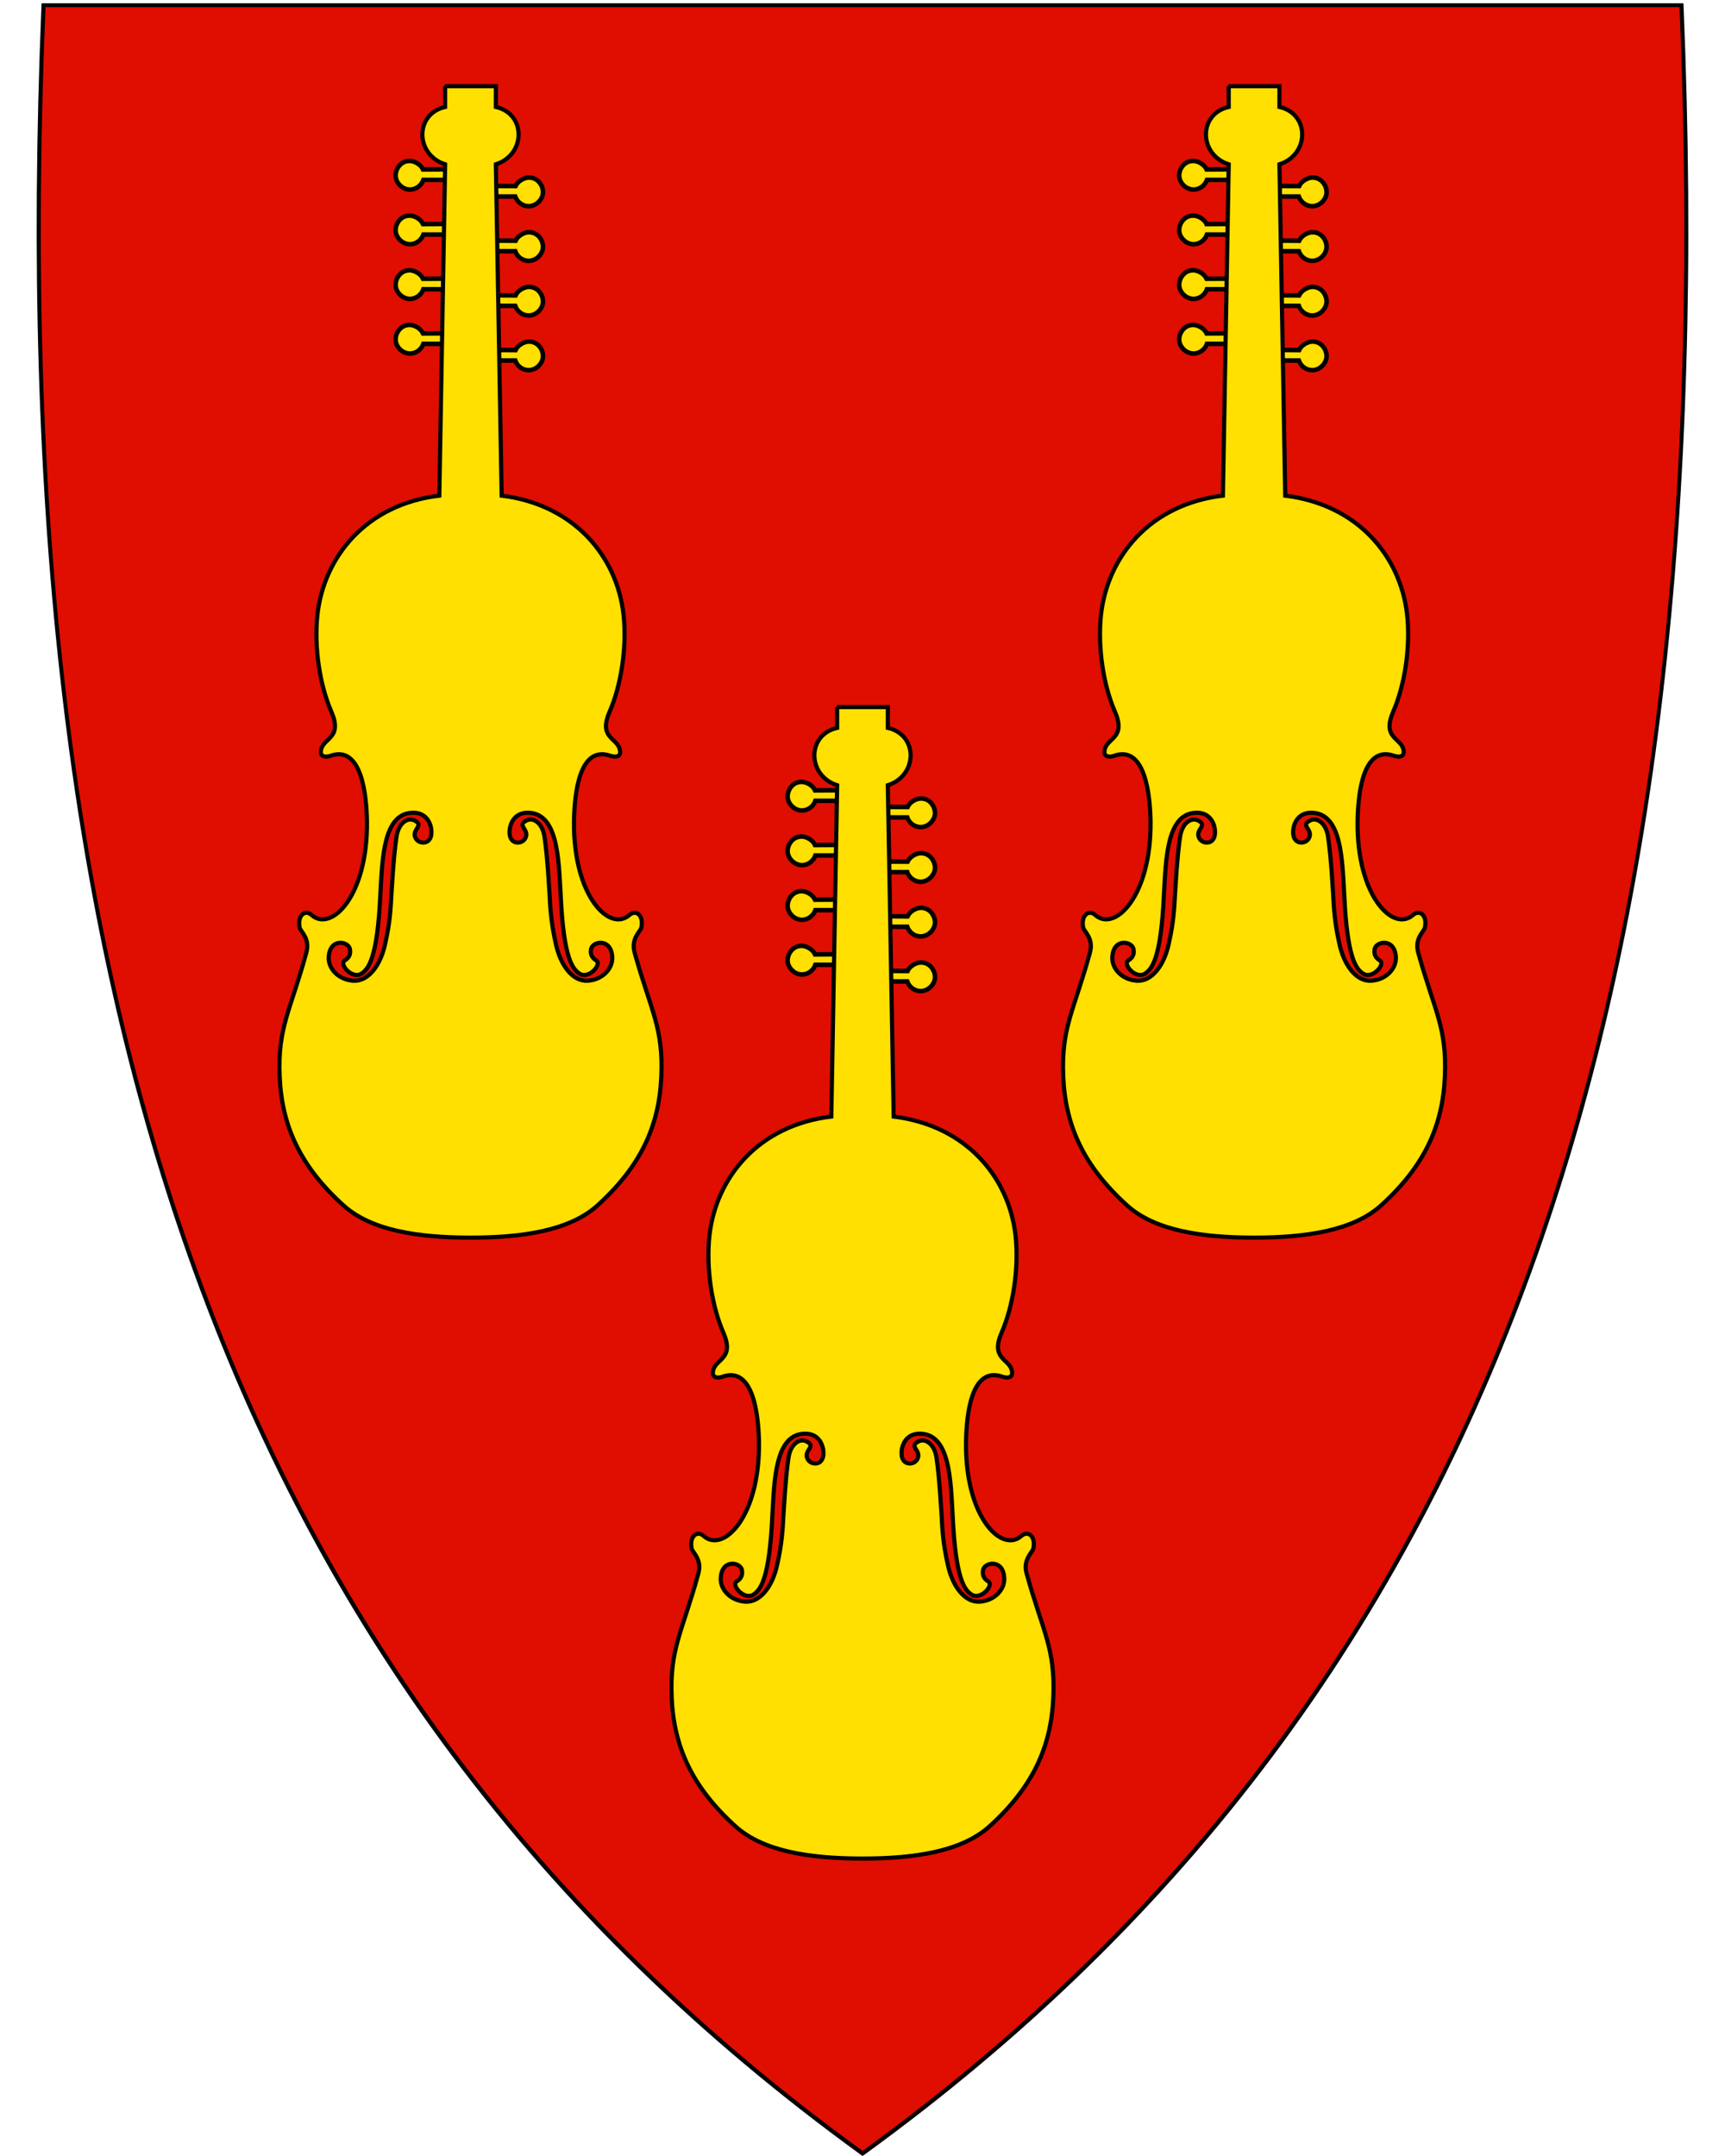 <?xml version="1.0" encoding="UTF-8" standalone="no"?>
<svg
   xmlns:dc="http://purl.org/dc/elements/1.1/"
   xmlns:cc="http://creativecommons.org/ns#"
   xmlns:rdf="http://www.w3.org/1999/02/22-rdf-syntax-ns#"
   xmlns:svg="http://www.w3.org/2000/svg"
   xmlns="http://www.w3.org/2000/svg"
   xml:space="preserve"
   enable-background="new 30.5 31.5 412 533"
   viewBox="30.5 31.5 400 500"
   height="500"
   width="400"
   y="0"
   x="0"
   version="1.1"
   id="svg2"><defs
     id="defs6" /><path
     d="M 230.45,531.13 C 156.13,477.21 105.19,409.11 74.71,322.97 47.07,244.87 35.98,150.22 40.8,33.62 l 0.02,-0.46 379.82,0 0.02,0.46 c 4.81,116.6 -6.28,211.24 -33.91,289.35 -30.48,86.14 -81.42,154.24 -155.74,208.16 l -0.28,0.2 -0.28,-0.2 z"
     id="path8"
     style="fill:#e00e00;fill-opacity:1" /><path
     d="m 133.719,51.482 0,4.82 c -7.134,1.639 -6.941,11.086 0,13.304 l -1.35,76.833 c -16.967,2.024 -26.704,14.171 -28.246,27.475 -0.868,7.712 0.578,16.581 3.181,22.558 2.699,6.17 -1.639,6.073 -2.314,8.773 -0.482,1.832 1.06,1.928 2.121,1.542 7.23,-2.603 8.387,9.062 8.483,15.232 0.193,17.256 -8.291,25.74 -12.822,21.691 -1.446,-1.35 -3.374,0 -2.796,2.892 0.193,0.964 2.506,2.506 1.542,5.881 -3.663,13.4 -6.652,17.256 -6.17,28.632 0.482,11.568 4.82,20.919 14.846,29.981 6.459,5.784 17.256,7.423 29.403,7.423 12.147,0 22.944,-1.639 29.403,-7.423 10.026,-9.062 14.364,-18.413 14.846,-29.981 0.482,-11.376 -2.41,-15.135 -6.17,-28.632 -0.964,-3.374 1.35,-4.917 1.542,-5.881 0.578,-2.892 -1.253,-4.242 -2.796,-2.892 -4.531,4.049 -13.014,-4.338 -12.822,-21.691 0.097,-6.266 1.157,-17.835 8.483,-15.232 1.157,0.386 2.603,0.289 2.121,-1.542 -0.675,-2.699 -5.013,-2.603 -2.314,-8.773 2.603,-5.977 4.049,-14.846 3.181,-22.558 -1.542,-13.304 -11.279,-25.354 -28.246,-27.475 L 145.481,69.606 c 6.941,-2.217 7.134,-11.665 0,-13.304 l 0,-4.82 c -3.856,0 -7.809,0 -11.761,0 z"
     style="fill:#aa0000;fill-opacity:1;stroke:none"
     id="path4347" /><path
     d="m 315.419,51.482 0,4.82 c -7.134,1.639 -6.941,11.086 0,13.304 l -1.35,76.833 c -16.967,2.024 -26.704,14.171 -28.246,27.475 -0.868,7.712 0.578,16.581 3.181,22.558 2.699,6.17 -1.639,6.073 -2.314,8.773 -0.482,1.832 1.06,1.928 2.121,1.542 7.23,-2.603 8.387,9.062 8.483,15.232 0.193,17.256 -8.291,25.74 -12.822,21.691 -1.446,-1.35 -3.374,0 -2.796,2.892 0.193,0.964 2.506,2.506 1.542,5.881 -3.663,13.4 -6.652,17.256 -6.17,28.632 0.482,11.568 4.82,20.919 14.846,29.981 6.459,5.784 17.256,7.423 29.403,7.423 12.147,0 22.944,-1.639 29.403,-7.423 10.026,-9.062 14.364,-18.413 14.846,-29.981 0.482,-11.376 -2.41,-15.135 -6.17,-28.632 -0.964,-3.374 1.35,-4.917 1.542,-5.881 0.578,-2.892 -1.253,-4.242 -2.796,-2.892 -4.531,4.049 -13.014,-4.338 -12.822,-21.691 0.097,-6.266 1.157,-17.835 8.483,-15.232 1.157,0.386 2.603,0.289 2.121,-1.542 -0.675,-2.699 -5.013,-2.603 -2.314,-8.773 2.603,-5.977 4.049,-14.846 3.181,-22.558 -1.542,-13.304 -11.279,-25.354 -28.246,-27.475 L 327.277,69.702 c 6.941,-2.217 7.134,-11.665 0,-13.304 l 0,-4.917 c -3.953,0 -7.905,0 -11.858,0 z"
     style="fill:#ff0000;fill-opacity:1;stroke:none"
     id="path4377" /><path
     d="M 419.96,33.21 C 429.03,252.66 383.71,419.16 230.51,530.31 146.04,469.02 94.36,390.9 66.52,296.34 64.43,289.25 62.48,282.07 60.65,274.8 49.2,229.11 42.88,179.78 40.77,126.86 39.57,96.8 39.72,65.58 41.06,33.21 l 189.45,0 189.45,0 m 0.92,-0.95 -0.92,0 -189.45,0 -189.45,0 -0.92,0 -0.04,0.92 c -4.82,116.66 6.28,211.36 33.93,289.52 30.51,86.24 81.51,154.41 155.91,208.39 l 0.56,0.41 0.56,-0.41 C 305.46,477.11 356.46,408.94 386.97,322.7 414.62,244.54 425.72,149.84 420.9,33.18 l -0.04,-0.92 0,0 z"
     id="path10" /><path
     d="m 227.511,217.224 -7.944,-0.003 c -0.555,1.601 -2.273,2.549 -3.831,2.154 -1.624,-0.41 -2.536,-1.858 -2.599,-2.975 -0.102,-1.709 1.234,-3.716 3.448,-3.57 0.961,0.063 2.392,0.801 2.914,1.968 l 7.913,-0.046"
     id="path4650"
     style="fill:#ffe000;fill-opacity:1;fill-rule:evenodd;stroke:#000000;stroke-width:1.056;stroke-miterlimit:4;stroke-dasharray:none" /><path
     style="fill:#ffe000;fill-opacity:1;fill-rule:evenodd;stroke:#000000;stroke-width:1.056;stroke-miterlimit:4;stroke-dasharray:none"
     id="path4675"
     d="m 227.511,229.901 -7.944,-0.003 c -0.555,1.601 -2.273,2.549 -3.831,2.154 -1.624,-0.41 -2.536,-1.858 -2.599,-2.975 -0.102,-1.709 1.234,-3.716 3.448,-3.57 0.961,0.063 2.392,0.802 2.914,1.968 l 7.913,-0.046" /><path
     d="m 227.511,242.578 -7.944,-0.003 c -0.555,1.601 -2.273,2.549 -3.831,2.154 -1.624,-0.41 -2.536,-1.858 -2.599,-2.975 -0.102,-1.709 1.234,-3.716 3.448,-3.57 0.961,0.063 2.392,0.801 2.914,1.968 l 7.913,-0.046"
     id="path4677"
     style="fill:#ffe000;fill-opacity:1;fill-rule:evenodd;stroke:#000000;stroke-width:1.056;stroke-miterlimit:4;stroke-dasharray:none" /><path
     style="fill:#ffe000;fill-opacity:1;fill-rule:evenodd;stroke:#000000;stroke-width:1.056;stroke-miterlimit:4;stroke-dasharray:none"
     id="path4679"
     d="m 232.935,259.111 7.944,-0.003 c 0.555,1.601 2.273,2.549 3.831,2.154 1.624,-0.41 2.536,-1.858 2.599,-2.975 0.102,-1.709 -1.234,-3.716 -3.448,-3.57 -0.961,0.063 -2.392,0.801 -2.914,1.968 l -7.913,-0.046" /><path
     d="m 232.935,246.434 7.944,-0.003 c 0.555,1.601 2.273,2.549 3.831,2.154 1.624,-0.41 2.536,-1.858 2.599,-2.975 0.102,-1.709 -1.234,-3.716 -3.448,-3.57 -0.961,0.063 -2.392,0.801 -2.914,1.968 l -7.913,-0.046"
     id="path4681"
     style="fill:#ffe000;fill-opacity:1;fill-rule:evenodd;stroke:#000000;stroke-width:1.056;stroke-miterlimit:4;stroke-dasharray:none" /><path
     style="fill:#ffe000;fill-opacity:1;fill-rule:evenodd;stroke:#000000;stroke-width:1.056;stroke-miterlimit:4;stroke-dasharray:none"
     id="path4683"
     d="m 232.935,233.757 7.944,-0.003 c 0.555,1.601 2.273,2.549 3.831,2.154 1.624,-0.41 2.536,-1.858 2.599,-2.975 0.102,-1.709 -1.234,-3.716 -3.448,-3.57 -0.961,0.063 -2.392,0.802 -2.914,1.968 l -7.913,-0.046" /><path
     d="m 232.935,221.08 7.944,-0.003 c 0.555,1.601 2.273,2.549 3.831,2.154 1.624,-0.41 2.536,-1.858 2.599,-2.975 0.102,-1.709 -1.234,-3.716 -3.448,-3.57 -0.961,0.063 -2.392,0.801 -2.914,1.968 l -7.913,-0.046"
     id="path4685"
     style="fill:#ffe000;fill-opacity:1;fill-rule:evenodd;stroke:#000000;stroke-width:1.056;stroke-miterlimit:4;stroke-dasharray:none" /><path
     style="fill:#ffe000;fill-opacity:1;fill-rule:evenodd;stroke:#000000;stroke-width:1.056;stroke-miterlimit:4;stroke-dasharray:none"
     id="path4687"
     d="m 227.511,255.255 -7.944,-0.003 c -0.555,1.601 -2.273,2.549 -3.831,2.154 -1.624,-0.41 -2.536,-1.858 -2.599,-2.975 -0.102,-1.709 1.234,-3.716 3.448,-3.57 0.961,0.063 2.392,0.801 2.914,1.968 l 7.913,-0.046" /><path
     d="m 224.619,195.482 0,4.82 c -7.134,1.639 -6.941,11.086 0,13.304 l -1.35,76.833 c -16.967,2.024 -26.704,14.171 -28.246,27.475 -0.868,7.712 0.578,16.581 3.181,22.558 2.699,6.17 -1.639,6.073 -2.314,8.773 -0.482,1.832 1.06,1.928 2.121,1.542 7.23,-2.603 8.387,9.062 8.483,15.232 0.193,17.256 -8.291,25.74 -12.822,21.691 -1.446,-1.35 -3.374,0 -2.796,2.892 0.193,0.964 2.506,2.506 1.542,5.881 -3.663,13.4 -6.652,17.256 -6.17,28.632 0.482,11.568 4.82,20.919 14.846,29.981 6.459,5.784 17.256,7.423 29.403,7.423 12.147,0 22.944,-1.639 29.403,-7.423 10.026,-9.062 14.364,-18.413 14.846,-29.981 0.482,-11.376 -2.41,-15.135 -6.17,-28.632 -0.964,-3.374 1.35,-4.917 1.542,-5.881 0.578,-2.892 -1.253,-4.242 -2.796,-2.892 -4.531,4.049 -13.014,-4.338 -12.822,-21.691 0.097,-6.266 1.157,-17.835 8.483,-15.232 1.157,0.386 2.603,0.289 2.121,-1.542 -0.675,-2.699 -5.013,-2.603 -2.314,-8.773 2.603,-5.977 4.049,-14.846 3.181,-22.558 -1.542,-13.304 -11.279,-25.354 -28.246,-27.475 l -1.35,-76.833 c 6.941,-2.217 7.134,-11.665 0,-13.304 l 0,-4.82 c -3.953,0 -7.905,0 -11.858,0 z"
     style="fill:#ffe000;fill-opacity:1;stroke:#000000;stroke-width:0.964;stroke-opacity:1"
     id="path4317" /><path
     d="m 217.582,365.826 c 2.314,1.157 -0.868,2.024 0.193,4.049 0.771,1.542 3.856,1.639 3.663,-1.639 -0.097,-1.928 -1.253,-4.145 -3.953,-4.242 -7.327,-0.289 -7.423,10.797 -7.905,19.281 -0.675,14.268 -2.699,16.87 -4.242,17.931 -2.217,1.639 -5.495,-2.217 -3.953,-2.989 0.578,-0.386 1.446,-1.06 1.157,-2.603 -0.289,-1.832 -4.724,-2.699 -4.917,1.928 -0.097,2.603 2.217,5.109 5.591,5.399 3.567,0.289 6.459,-3.567 7.519,-8.676 1.06,-4.724 1.253,-7.809 1.446,-11.665 0.482,-8.098 0.868,-10.99 1.157,-13.014 0.482,-3.374 2.699,-4.531 4.049,-3.856 z"
     style="fill:#e00e00;fill-opacity:1;stroke:#000000;stroke-width:0.964;stroke-opacity:1"
     id="path4319" /><path
     d="m 243.418,365.826 c -2.314,1.157 0.868,2.024 -0.193,4.049 -0.771,1.542 -3.856,1.639 -3.663,-1.639 0.097,-1.928 1.253,-4.145 3.953,-4.242 7.327,-0.289 7.423,10.797 7.905,19.281 0.675,14.268 2.699,16.87 4.242,17.931 2.217,1.639 5.495,-2.217 3.953,-2.989 -0.578,-0.386 -1.446,-1.06 -1.157,-2.603 0.289,-1.832 4.724,-2.699 4.917,1.928 0.097,2.603 -2.217,5.109 -5.591,5.399 -3.567,0.289 -6.459,-3.567 -7.519,-8.676 -1.06,-4.724 -1.253,-7.809 -1.446,-11.665 -0.482,-8.098 -0.868,-10.99 -1.157,-13.014 -0.482,-3.374 -2.699,-4.531 -4.049,-3.856 z"
     style="fill:#e00e00;fill-opacity:1;stroke:#000000;stroke-width:0.964;stroke-opacity:1"
     id="path4321" /><path
     style="fill:#ffe000;fill-opacity:1;fill-rule:evenodd;stroke:#000000;stroke-width:1.056;stroke-miterlimit:4;stroke-dasharray:none"
     id="path4705"
     d="m 136.611,73.224 -7.944,-0.003 c -0.555,1.601 -2.273,2.549 -3.831,2.154 -1.624,-0.41 -2.536,-1.858 -2.599,-2.975 -0.102,-1.709 1.234,-3.716 3.448,-3.57 0.961,0.063 2.392,0.802 2.914,1.968 l 7.913,-0.046" /><path
     d="m 136.611,85.901 -7.944,-0.003 c -0.555,1.601 -2.273,2.549 -3.831,2.154 -1.624,-0.41 -2.536,-1.858 -2.599,-2.975 -0.102,-1.709 1.234,-3.716 3.448,-3.57 0.961,0.063 2.392,0.802 2.914,1.968 l 7.913,-0.046"
     id="path4707"
     style="fill:#ffe000;fill-opacity:1;fill-rule:evenodd;stroke:#000000;stroke-width:1.056;stroke-miterlimit:4;stroke-dasharray:none" /><path
     style="fill:#ffe000;fill-opacity:1;fill-rule:evenodd;stroke:#000000;stroke-width:1.056;stroke-miterlimit:4;stroke-dasharray:none"
     id="path4709"
     d="m 136.611,98.578 -7.944,-0.003 c -0.555,1.601 -2.273,2.549 -3.831,2.154 -1.624,-0.41 -2.536,-1.858 -2.599,-2.975 -0.102,-1.709 1.234,-3.716 3.448,-3.57 0.961,0.063 2.392,0.802 2.914,1.968 l 7.913,-0.046" /><path
     d="m 142.035,115.111 7.944,-0.003 c 0.555,1.601 2.273,2.549 3.831,2.154 1.624,-0.41 2.536,-1.858 2.599,-2.975 0.102,-1.709 -1.234,-3.716 -3.448,-3.57 -0.961,0.063 -2.392,0.801 -2.914,1.968 l -7.913,-0.046"
     id="path4711"
     style="fill:#ffe000;fill-opacity:1;fill-rule:evenodd;stroke:#000000;stroke-width:1.056;stroke-miterlimit:4;stroke-dasharray:none" /><path
     style="fill:#ffe000;fill-opacity:1;fill-rule:evenodd;stroke:#000000;stroke-width:1.056;stroke-miterlimit:4;stroke-dasharray:none"
     id="path4713"
     d="m 142.035,102.434 7.944,-0.003 c 0.555,1.601 2.273,2.549 3.831,2.154 1.624,-0.41 2.536,-1.858 2.599,-2.975 0.102,-1.709 -1.234,-3.716 -3.448,-3.57 -0.961,0.063 -2.392,0.802 -2.914,1.968 l -7.913,-0.046" /><path
     d="m 142.035,89.757 7.944,-0.003 c 0.555,1.601 2.273,2.549 3.831,2.154 1.624,-0.41 2.536,-1.858 2.599,-2.975 0.102,-1.709 -1.234,-3.716 -3.448,-3.57 -0.961,0.063 -2.392,0.802 -2.914,1.968 l -7.913,-0.046"
     id="path4715"
     style="fill:#ffe000;fill-opacity:1;fill-rule:evenodd;stroke:#000000;stroke-width:1.056;stroke-miterlimit:4;stroke-dasharray:none" /><path
     style="fill:#ffe000;fill-opacity:1;fill-rule:evenodd;stroke:#000000;stroke-width:1.056;stroke-miterlimit:4;stroke-dasharray:none"
     id="path4717"
     d="m 142.035,77.08 7.944,-0.003 c 0.555,1.601 2.273,2.549 3.831,2.154 1.624,-0.41 2.536,-1.858 2.599,-2.975 0.102,-1.709 -1.234,-3.716 -3.448,-3.57 -0.961,0.063 -2.392,0.802 -2.914,1.968 l -7.913,-0.046" /><path
     d="m 136.611,111.255 -7.944,-0.003 c -0.555,1.601 -2.273,2.549 -3.831,2.154 -1.624,-0.41 -2.536,-1.858 -2.599,-2.975 -0.102,-1.709 1.234,-3.716 3.448,-3.57 0.961,0.063 2.392,0.801 2.914,1.968 l 7.913,-0.046"
     id="path4719"
     style="fill:#ffe000;fill-opacity:1;fill-rule:evenodd;stroke:#000000;stroke-width:1.056;stroke-miterlimit:4;stroke-dasharray:none" /><path
     id="path4721"
     style="fill:#ffe000;fill-opacity:1;stroke:#000000;stroke-width:0.964;stroke-opacity:1"
     d="m 133.719,51.482 0,4.82 c -7.134,1.639 -6.941,11.086 0,13.304 l -1.35,76.833 c -16.967,2.024 -26.704,14.171 -28.246,27.475 -0.868,7.712 0.578,16.581 3.181,22.558 2.699,6.17 -1.639,6.073 -2.314,8.773 -0.482,1.832 1.06,1.928 2.121,1.542 7.23,-2.603 8.387,9.062 8.483,15.232 0.193,17.256 -8.291,25.74 -12.822,21.691 -1.446,-1.35 -3.374,0 -2.796,2.892 0.193,0.964 2.506,2.506 1.542,5.881 -3.663,13.4 -6.652,17.256 -6.17,28.632 0.482,11.568 4.82,20.919 14.846,29.981 6.459,5.784 17.256,7.423 29.403,7.423 12.147,0 22.944,-1.639 29.403,-7.423 10.026,-9.062 14.364,-18.413 14.846,-29.981 0.482,-11.376 -2.41,-15.135 -6.17,-28.632 -0.964,-3.374 1.35,-4.917 1.542,-5.881 0.578,-2.892 -1.253,-4.242 -2.796,-2.892 -4.531,4.049 -13.014,-4.338 -12.822,-21.691 0.097,-6.266 1.157,-17.835 8.483,-15.232 1.157,0.386 2.603,0.289 2.121,-1.542 -0.675,-2.699 -5.013,-2.603 -2.314,-8.773 2.603,-5.977 4.049,-14.846 3.181,-22.558 -1.542,-13.304 -11.279,-25.354 -28.246,-27.475 L 145.481,69.606 c 6.941,-2.217 7.134,-11.665 0,-13.304 l 0,-4.82 c -3.953,0 -7.905,0 -11.858,0 z" /><path
     id="path4723"
     style="fill:#e00e00;fill-opacity:1;stroke:#000000;stroke-width:0.964;stroke-opacity:1"
     d="m 126.682,221.826 c 2.314,1.157 -0.868,2.024 0.193,4.049 0.771,1.542 3.856,1.639 3.663,-1.639 -0.097,-1.928 -1.253,-4.145 -3.953,-4.242 -7.327,-0.289 -7.423,10.797 -7.905,19.281 -0.675,14.268 -2.699,16.87 -4.242,17.931 -2.217,1.639 -5.495,-2.217 -3.953,-2.989 0.578,-0.386 1.446,-1.06 1.157,-2.603 -0.289,-1.832 -4.724,-2.699 -4.917,1.928 -0.097,2.603 2.217,5.109 5.591,5.399 3.567,0.289 6.459,-3.567 7.519,-8.676 1.06,-4.724 1.253,-7.809 1.446,-11.665 0.482,-8.098 0.868,-10.99 1.157,-13.014 0.482,-3.374 2.699,-4.531 4.049,-3.856 z" /><path
     id="path4725"
     style="fill:#e00e00;fill-opacity:1;stroke:#000000;stroke-width:0.964;stroke-opacity:1"
     d="m 152.518,221.826 c -2.314,1.157 0.868,2.024 -0.193,4.049 -0.771,1.542 -3.856,1.639 -3.663,-1.639 0.097,-1.928 1.253,-4.145 3.953,-4.242 7.327,-0.289 7.423,10.797 7.905,19.281 0.675,14.268 2.699,16.87 4.242,17.931 2.217,1.639 5.495,-2.217 3.953,-2.989 -0.578,-0.386 -1.446,-1.06 -1.157,-2.603 0.289,-1.832 4.724,-2.699 4.917,1.928 0.097,2.603 -2.217,5.109 -5.591,5.399 -3.567,0.289 -6.459,-3.567 -7.519,-8.676 -1.06,-4.724 -1.253,-7.809 -1.446,-11.665 -0.482,-8.098 -0.868,-10.99 -1.157,-13.014 -0.482,-3.374 -2.699,-4.531 -4.049,-3.856 z" /><path
     d="m 318.311,73.224 -7.944,-0.003 c -0.555,1.601 -2.273,2.549 -3.831,2.154 -1.624,-0.41 -2.536,-1.858 -2.599,-2.975 -0.102,-1.709 1.234,-3.716 3.448,-3.57 0.961,0.063 2.392,0.802 2.914,1.968 l 7.913,-0.046"
     id="path4743"
     style="fill:#ffe000;fill-opacity:1;fill-rule:evenodd;stroke:#000000;stroke-width:1.056;stroke-miterlimit:4;stroke-dasharray:none" /><path
     style="fill:#ffe000;fill-opacity:1;fill-rule:evenodd;stroke:#000000;stroke-width:1.056;stroke-miterlimit:4;stroke-dasharray:none"
     id="path4745"
     d="m 318.311,85.901 -7.944,-0.003 c -0.555,1.601 -2.273,2.549 -3.831,2.154 -1.624,-0.41 -2.536,-1.858 -2.599,-2.975 -0.102,-1.709 1.234,-3.716 3.448,-3.57 0.961,0.063 2.392,0.802 2.914,1.968 l 7.913,-0.046" /><path
     d="m 318.311,98.578 -7.944,-0.003 c -0.555,1.601 -2.273,2.549 -3.831,2.154 -1.624,-0.41 -2.536,-1.858 -2.599,-2.975 -0.102,-1.709 1.234,-3.716 3.448,-3.57 0.961,0.063 2.392,0.802 2.914,1.968 l 7.913,-0.046"
     id="path4747"
     style="fill:#ffe000;fill-opacity:1;fill-rule:evenodd;stroke:#000000;stroke-width:1.056;stroke-miterlimit:4;stroke-dasharray:none" /><path
     style="fill:#ffe000;fill-opacity:1;fill-rule:evenodd;stroke:#000000;stroke-width:1.056;stroke-miterlimit:4;stroke-dasharray:none"
     id="path4749"
     d="m 323.735,115.111 7.944,-0.003 c 0.555,1.601 2.273,2.549 3.831,2.154 1.624,-0.41 2.536,-1.858 2.599,-2.975 0.102,-1.709 -1.234,-3.716 -3.448,-3.57 -0.961,0.063 -2.392,0.801 -2.914,1.968 l -7.913,-0.046" /><path
     d="m 323.735,102.434 7.944,-0.003 c 0.555,1.601 2.273,2.549 3.831,2.154 1.624,-0.41 2.536,-1.858 2.599,-2.975 0.102,-1.709 -1.234,-3.716 -3.448,-3.57 -0.961,0.063 -2.392,0.802 -2.914,1.968 l -7.913,-0.046"
     id="path4751"
     style="fill:#ffe000;fill-opacity:1;fill-rule:evenodd;stroke:#000000;stroke-width:1.056;stroke-miterlimit:4;stroke-dasharray:none" /><path
     style="fill:#ffe000;fill-opacity:1;fill-rule:evenodd;stroke:#000000;stroke-width:1.056;stroke-miterlimit:4;stroke-dasharray:none"
     id="path4753"
     d="m 323.735,89.757 7.944,-0.003 c 0.555,1.601 2.273,2.549 3.831,2.154 1.624,-0.41 2.536,-1.858 2.599,-2.975 0.102,-1.709 -1.234,-3.716 -3.448,-3.57 -0.961,0.063 -2.392,0.802 -2.914,1.968 l -7.913,-0.046" /><path
     d="m 323.735,77.08 7.944,-0.003 c 0.555,1.601 2.273,2.549 3.831,2.154 1.624,-0.41 2.536,-1.858 2.599,-2.975 0.102,-1.709 -1.234,-3.716 -3.448,-3.57 -0.961,0.063 -2.392,0.802 -2.914,1.968 l -7.913,-0.046"
     id="path4755"
     style="fill:#ffe000;fill-opacity:1;fill-rule:evenodd;stroke:#000000;stroke-width:1.056;stroke-miterlimit:4;stroke-dasharray:none" /><path
     style="fill:#ffe000;fill-opacity:1;fill-rule:evenodd;stroke:#000000;stroke-width:1.056;stroke-miterlimit:4;stroke-dasharray:none"
     id="path4757"
     d="m 318.311,111.255 -7.944,-0.003 c -0.555,1.601 -2.273,2.549 -3.831,2.154 -1.624,-0.41 -2.536,-1.858 -2.599,-2.975 -0.102,-1.709 1.234,-3.716 3.448,-3.57 0.961,0.063 2.392,0.801 2.914,1.968 l 7.913,-0.046" /><path
     d="m 315.419,51.482 0,4.82 c -7.134,1.639 -6.941,11.086 0,13.304 l -1.35,76.833 c -16.967,2.024 -26.704,14.171 -28.246,27.475 -0.868,7.712 0.578,16.581 3.181,22.558 2.699,6.17 -1.639,6.073 -2.314,8.773 -0.482,1.832 1.06,1.928 2.121,1.542 7.23,-2.603 8.387,9.062 8.483,15.232 0.193,17.256 -8.291,25.74 -12.822,21.691 -1.446,-1.35 -3.374,0 -2.796,2.892 0.193,0.964 2.506,2.506 1.542,5.881 -3.663,13.4 -6.652,17.256 -6.17,28.632 0.482,11.568 4.82,20.919 14.846,29.981 6.459,5.784 17.256,7.423 29.403,7.423 12.147,0 22.944,-1.639 29.403,-7.423 10.026,-9.062 14.364,-18.413 14.846,-29.981 0.482,-11.376 -2.41,-15.135 -6.17,-28.632 -0.964,-3.374 1.35,-4.917 1.542,-5.881 0.578,-2.892 -1.253,-4.242 -2.796,-2.892 -4.531,4.049 -13.014,-4.338 -12.822,-21.691 0.097,-6.266 1.157,-17.835 8.483,-15.232 1.157,0.386 2.603,0.289 2.121,-1.542 -0.675,-2.699 -5.013,-2.603 -2.314,-8.773 2.603,-5.977 4.049,-14.846 3.181,-22.558 -1.542,-13.304 -11.279,-25.354 -28.246,-27.475 L 327.181,69.606 c 6.941,-2.217 7.134,-11.665 0,-13.304 l 0,-4.82 c -3.953,0 -7.905,0 -11.858,0 z"
     style="fill:#ffe000;fill-opacity:1;stroke:#000000;stroke-width:0.964;stroke-opacity:1"
     id="path4759" /><path
     d="m 308.382,221.826 c 2.314,1.157 -0.868,2.024 0.193,4.049 0.771,1.542 3.856,1.639 3.663,-1.639 -0.097,-1.928 -1.253,-4.145 -3.953,-4.242 -7.327,-0.289 -7.423,10.797 -7.905,19.281 -0.675,14.268 -2.699,16.87 -4.242,17.931 -2.217,1.639 -5.495,-2.217 -3.953,-2.989 0.578,-0.386 1.446,-1.06 1.157,-2.603 -0.289,-1.832 -4.724,-2.699 -4.917,1.928 -0.097,2.603 2.217,5.109 5.591,5.399 3.567,0.289 6.459,-3.567 7.519,-8.676 1.06,-4.724 1.253,-7.809 1.446,-11.665 0.482,-8.098 0.868,-10.99 1.157,-13.014 0.482,-3.374 2.699,-4.531 4.049,-3.856 z"
     style="fill:#e00e00;fill-opacity:1;stroke:#000000;stroke-width:0.964;stroke-opacity:1"
     id="path4761" /><path
     d="m 334.218,221.826 c -2.314,1.157 0.868,2.024 -0.193,4.049 -0.771,1.542 -3.856,1.639 -3.663,-1.639 0.097,-1.928 1.253,-4.145 3.953,-4.242 7.327,-0.289 7.423,10.797 7.905,19.281 0.675,14.268 2.699,16.87 4.242,17.931 2.217,1.639 5.495,-2.217 3.953,-2.989 -0.578,-0.386 -1.446,-1.06 -1.157,-2.603 0.289,-1.832 4.724,-2.699 4.917,1.928 0.097,2.603 -2.217,5.109 -5.591,5.399 -3.567,0.289 -6.459,-3.567 -7.519,-8.676 -1.06,-4.724 -1.253,-7.809 -1.446,-11.665 -0.482,-8.098 -0.868,-10.99 -1.157,-13.014 -0.482,-3.374 -2.699,-4.531 -4.049,-3.856 z"
     style="fill:#e00e00;fill-opacity:1;stroke:#000000;stroke-width:0.964;stroke-opacity:1"
     id="path4763" /></svg>